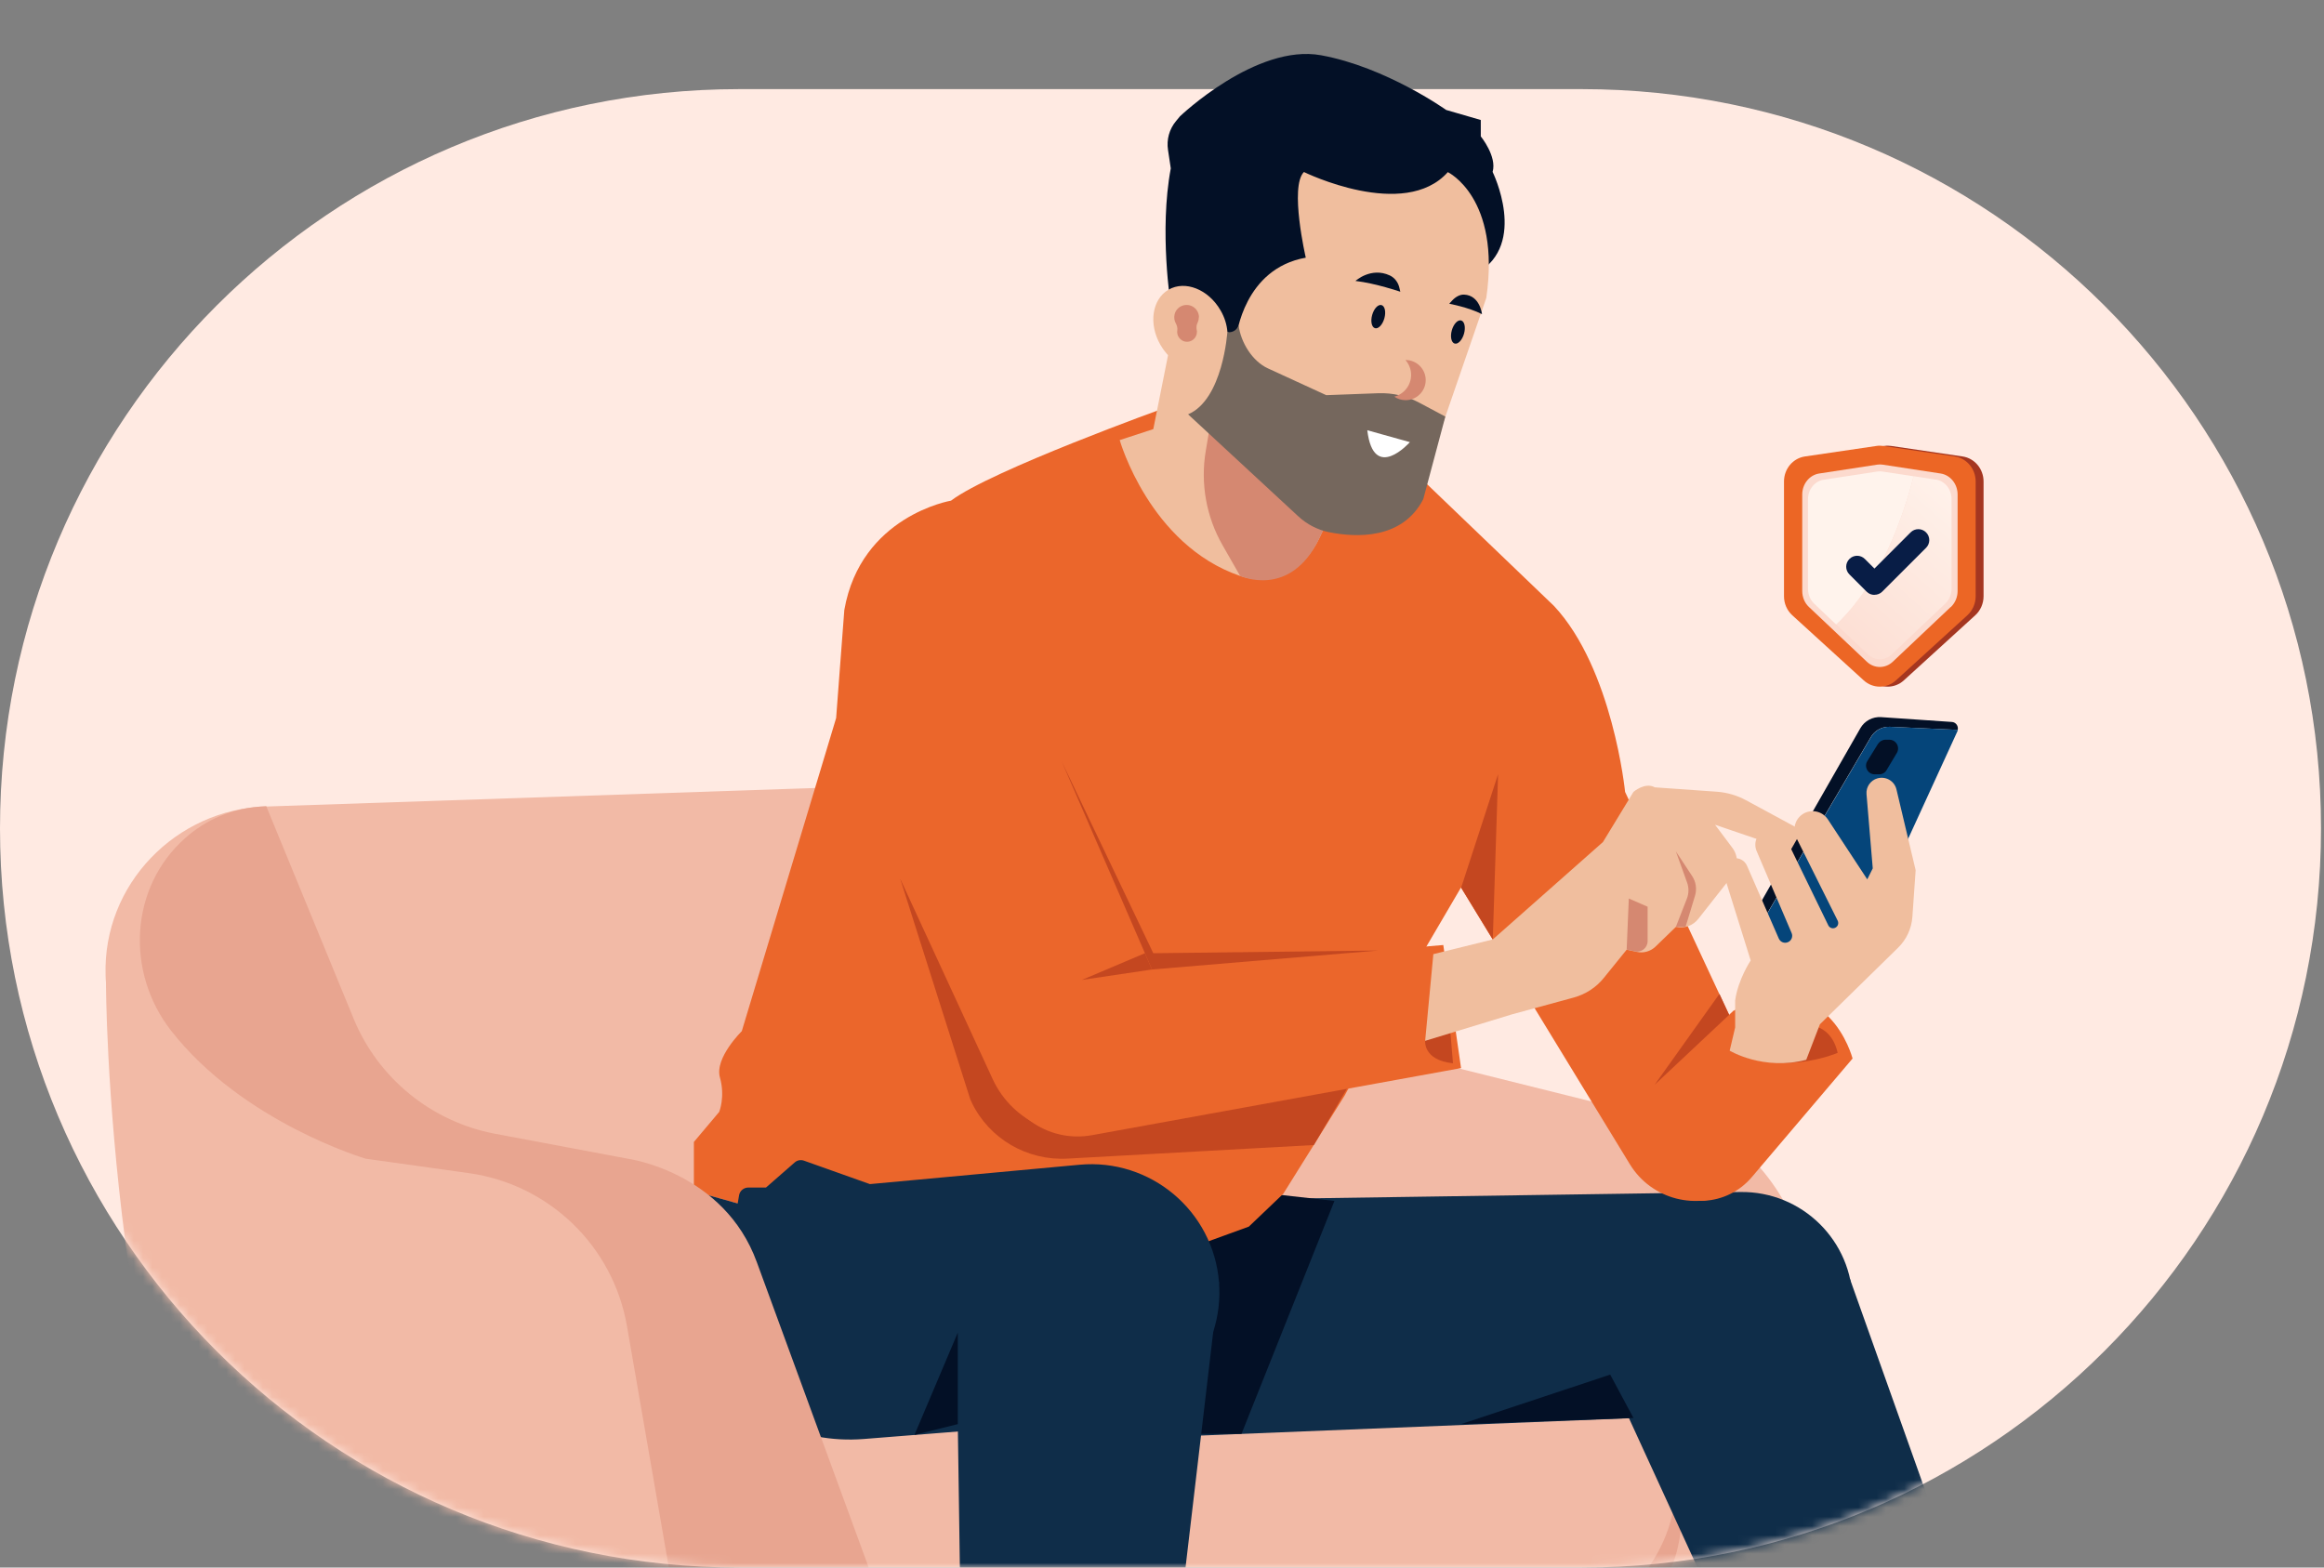 <svg width="252" height="170" viewBox="0 0 252 170" fill="none" xmlns="http://www.w3.org/2000/svg">
<rect x="0" y="0" width="252" height="170" fill="#808080" stroke="none"/>
<g clip-path="url(#clip0_214_696)">
<path d="M171.503 9.665H80.173C35.895 9.665 0 45.557 0 89.832C0 134.108 35.895 170 80.173 170H171.503C215.781 170 251.676 134.108 251.676 89.832C251.676 45.557 215.781 9.665 171.503 9.665Z" fill="#FFEAE2"/>
<mask id="mask0_214_696" style="mask-type:luminance" maskUnits="userSpaceOnUse" x="0" y="0" width="252" height="171">
<path d="M171.503 9.665H163.826C159.982 3.844 153.384 0 145.889 0H130.696C123.2 0 116.602 3.844 112.758 9.665H80.173C35.895 9.665 0 45.559 0 89.837C0 134.115 35.895 170.01 80.173 170.01H171.513C215.791 170.01 251.686 134.115 251.686 89.837C251.686 45.559 215.791 9.665 171.513 9.665H171.503Z" fill="white"/>
</mask>
<g mask="url(#mask0_214_696)">
<path d="M28.873 87.447C19.047 87.779 11.148 95.931 11.45 105.757C11.45 106.019 11.47 106.282 11.491 106.544C11.491 106.544 11.491 154.847 28.49 188.361C30.457 192.225 34.099 194.969 38.366 195.736L87.991 204.694C90.069 205.067 92.198 205.178 94.306 205.017L174.963 198.813C180.27 198.409 184.86 194.959 186.716 189.975L195.473 166.56V135.568C195.473 135.568 194.303 128.355 186.868 123.018L136.789 110.539L132.239 83.976L28.883 87.467L28.873 87.447Z" fill="#F2BAA6"/>
<path d="M91.119 179.413L165.632 177.133C170.313 176.991 174.762 174.913 177.748 171.311C180.028 168.567 181.925 164.804 181.713 160.023C181.713 160.023 184.457 167.962 178.303 174.54C175.367 177.677 171.231 179.413 166.933 179.544L91.119 181.824V179.423V179.413Z" fill="#E8A590"/>
<path d="M122.776 130.242L188.704 129.273C195.403 129.172 200.891 134.58 200.891 141.288C200.891 147.735 195.806 153.031 189.36 153.294L119.447 156.118L122.776 130.242Z" fill="#0F2D49"/>
<path d="M144.698 130.242L134.62 155.503H117.903L125.167 128.052L144.698 130.242Z" fill="#031026"/>
<path d="M175.589 151.518L204.815 215.257L225.416 208.467L200.598 138.706L175.589 151.518Z" fill="#0F2D49"/>
<path d="M126.378 44.208C126.378 44.208 107.422 51.027 103.124 54.296C103.124 54.296 93.338 55.93 91.552 66.16L90.665 77.873L80.435 111.83C80.435 111.83 77.469 114.736 78.064 116.844C78.659 118.953 77.984 120.587 77.984 120.587L75.24 123.845V129.182L79.981 130.514L91.845 133.772L128.476 135.548L135.417 133.026L139.15 129.465L145.818 118.791L152.305 106.685L158.419 96.254L176.729 126.257C179.08 130.11 184.073 131.382 187.988 129.132C191.731 126.973 193.203 122.322 191.377 118.408L176.215 85.883C176.215 85.883 174.883 72.536 168.507 65.716L150.116 48.071L126.358 44.218L126.378 44.208Z" fill="#EB662B"/>
<path d="M127.346 35.067L125.056 46.538L121.414 47.728C121.414 47.728 124.632 59.078 134.458 62.457C136.859 63.285 139.513 62.639 141.308 60.853C142.015 60.147 142.59 59.33 143.023 58.432L149.44 45.025L127.346 35.067Z" fill="#F0BE9E"/>
<path d="M140.401 37.902L131.23 46.023L130.746 48.899C130.151 52.419 130.796 56.041 132.572 59.138L134.469 62.457C134.469 62.457 139.896 64.969 143.034 58.432L149.45 45.025L140.401 37.912V37.902Z" fill="#D58871"/>
<path d="M126.953 33.09C126.953 33.09 125.672 25.08 126.953 18.26L126.65 16.253C126.479 15.143 126.791 14.003 127.518 13.135L127.941 12.621C127.941 12.621 136.204 4.711 143.246 5.993C150.287 7.274 156.814 11.925 156.814 11.925L160.567 13.014V14.79C160.567 14.79 162.343 16.969 161.849 18.643C161.849 18.643 165.702 26.452 160.164 29.62L131.987 40.989L126.943 33.08L126.953 33.09Z" fill="#031026"/>
<path d="M157.006 18.654C152.265 23.99 141.389 18.654 141.389 18.654C139.805 20.237 141.591 27.945 141.591 27.945C134.872 29.135 134.075 36.45 134.075 36.45L133.097 36.016C133.036 35.229 132.794 34.412 132.34 33.645C131.028 31.375 128.506 30.376 126.711 31.415C124.915 32.455 124.521 35.138 125.833 37.408C126.63 38.8 127.891 39.708 129.152 39.97C128.859 42.19 129.616 44.44 131.23 46.033L139.886 54.578C141.833 56.495 144.547 57.423 147.261 57.1C150.681 56.687 153.566 54.367 154.686 51.108L161.163 32.313C162.746 21.438 157.006 18.674 157.006 18.674V18.654Z" fill="#F0BE9E"/>
<path d="M133.086 36.016C133.086 36.016 132.612 43.33 128.829 44.934L140.784 56.001C141.722 56.868 142.872 57.464 144.113 57.716C146.988 58.291 152.063 58.563 154.333 54.124L156.724 45.176L153.879 43.663C152.527 42.946 151.014 42.593 149.48 42.644L143.81 42.856L137.485 39.95C135.79 39.173 134.539 37.125 134.307 35.279L134.247 35.41C134.045 35.854 133.571 36.096 133.086 36.016Z" fill="#75675D"/>
<path d="M102.63 95.366H97.636L105.202 119.195C105.202 119.195 105.263 119.336 105.374 119.578C107.27 123.513 111.386 125.893 115.744 125.651L142.469 124.178L147.896 114.937L111.719 110.589L102.619 95.366H102.63Z" fill="#C44720"/>
<path d="M187.978 109.601L179.413 117.651C176.346 120.536 176.356 125.409 179.433 128.284C182.469 131.109 187.251 130.837 189.945 127.669L200.881 114.796C200.881 114.796 198.207 104.415 187.978 109.611V109.601Z" fill="#EB662B"/>
<path d="M199.266 114.181C199.266 114.181 193.334 116.794 187.554 113.959C187.554 113.959 197.693 107.361 199.266 114.181Z" fill="#C44720"/>
<path d="M108.249 115.744C107.563 110.801 111.164 106.292 116.138 105.868L156.502 102.488L158.428 115.835L118.418 123.109C113.545 123.997 108.925 120.647 108.239 115.744H108.249Z" fill="#EB662B"/>
<path d="M154.534 112.869C154.534 112.869 154.292 114.978 157.551 115.311L156.956 108.158L154.534 112.879V112.869Z" fill="#C44720"/>
<path d="M155.422 103.477L161.869 101.883L173.813 91.32L177.122 85.883C177.122 85.883 178.363 84.793 179.443 85.388L186.172 85.863C187.271 85.943 188.351 86.256 189.319 86.781L194.777 89.737C195.453 90.1 195.665 90.977 195.221 91.613C194.888 92.087 194.293 92.279 193.748 92.097L185.97 89.444L187.846 91.946C188.532 92.854 188.512 94.115 187.806 95.013L184.154 99.653C183.579 100.39 182.631 100.723 181.723 100.521L179.513 102.66C178.979 103.174 178.222 103.396 177.496 103.235L176.386 102.993L173.904 106.06C173.077 107.089 171.937 107.825 170.666 108.178L163.927 110.014L154.534 112.879L155.422 103.487V103.477Z" fill="#F0BE9E"/>
<path d="M181.723 100.511L182.913 97.464C183.135 96.899 183.145 96.274 182.933 95.699L181.723 92.339L183.488 95.013C183.902 95.638 184.013 96.415 183.801 97.131L182.772 100.521H181.723V100.511Z" fill="#D58871"/>
<path d="M162.444 83.956L158.439 96.264L161.869 101.883L162.444 83.956Z" fill="#C44720"/>
<path d="M91.119 81.232L107.633 117.016C109.833 121.787 115.28 124.138 120.264 122.463C125.974 120.536 128.819 114.14 126.418 108.612L112.587 76.743C109.812 70.347 101.288 69.106 96.808 74.453L91.119 81.232Z" fill="#EB662B"/>
<path d="M79.991 130.514L80.142 129.626C80.223 129.142 80.647 128.789 81.141 128.789H83.058L86.175 126.065C86.448 125.823 86.831 125.752 87.174 125.873L94.327 128.416L117.046 126.317C124.753 125.601 131.563 131.321 132.179 139.039C132.794 146.696 127.084 153.405 119.427 154.01L93.671 156.058C79.628 157.168 69.237 142.933 74.876 130.02C74.997 129.747 75.118 129.465 75.249 129.182L79.991 130.514Z" fill="#0F2D49"/>
<path d="M103.628 138.706L104.809 220.129L122.776 219.141L132.188 139.039L103.628 138.706Z" fill="#0F2D49"/>
<path d="M204.936 78.821L212.28 79.154C212.381 78.75 212.089 78.326 211.655 78.296L203.978 77.772C203.06 77.711 202.182 78.175 201.728 78.972L189.521 100.319L190.227 101.439L202.858 79.941C203.282 79.214 204.079 78.781 204.916 78.821H204.936Z" fill="#031026"/>
<path d="M204.936 78.821C204.099 78.781 203.302 79.214 202.878 79.941L190.247 101.439L193.496 106.544L203.483 98.433L212.26 79.285C212.26 79.285 212.291 79.204 212.301 79.154L204.956 78.821H204.936Z" fill="#05457A"/>
<path d="M203.635 80.677L202.485 82.533C202.091 83.159 202.545 83.976 203.292 83.976H203.766C204.099 83.976 204.412 83.805 204.573 83.512L205.683 81.656C206.056 81.03 205.602 80.223 204.876 80.223H204.452C204.129 80.223 203.826 80.395 203.645 80.667L203.635 80.677Z" fill="#031026"/>
<path d="M176.618 97.444L176.386 102.983L177.284 103.174C177.99 103.326 178.656 102.791 178.656 102.065V98.332L176.618 97.444Z" fill="#D58871"/>
<path d="M186.918 94.831L189.834 104.163C189.834 104.163 188.452 106.231 188.149 108.511V111.427L187.554 113.949C187.554 113.949 191.206 116.148 195.857 114.937L197.34 111.084L205.824 102.771C206.732 101.883 207.277 100.693 207.367 99.431L207.721 94.377L205.642 85.62C205.43 84.702 204.492 84.158 203.584 84.41C202.828 84.622 202.323 85.348 202.394 86.135L203.07 94.175L202.475 95.366L198.207 88.869C197.592 87.931 196.321 87.689 195.413 88.334C194.616 88.899 194.343 89.969 194.777 90.846L199.266 99.845C199.398 100.118 199.307 100.44 199.044 100.592C198.762 100.763 198.389 100.652 198.247 100.35L193.627 90.856C193.213 90.009 192.205 89.646 191.347 90.039C190.49 90.433 190.106 91.431 190.479 92.299L194.273 101.187C194.434 101.57 194.263 102.014 193.879 102.176C193.496 102.347 193.052 102.176 192.88 101.782L189.43 93.883C189.178 93.308 188.563 92.985 187.947 93.096C187.16 93.247 186.676 94.054 186.908 94.821L186.918 94.831Z" fill="#F0BE9E"/>
<path d="M38.336 110.458C41.01 116.955 46.79 121.656 53.691 122.958L68.127 125.671C68.127 125.671 78.508 127.104 82.069 136.89L97.646 179.413L99.28 204.623L87.981 204.684C87.981 204.684 74.634 187.897 73.313 174.55L67.986 143.821C66.483 135.145 59.552 128.446 50.836 127.225L39.658 125.661C39.658 125.661 26.351 121.747 18.563 111.79C13.589 105.434 14.053 96.223 20.096 90.876C22.255 88.97 25.11 87.567 28.873 87.436L38.336 110.448V110.458Z" fill="#E8A590"/>
<path d="M177.122 153.778L174.6 149.077L158.439 154.444L177.122 153.778Z" fill="#031026"/>
<path d="M103.86 154.444V144.517L99.159 155.614L103.86 154.444Z" fill="#031026"/>
<path d="M152.416 39.052C152.416 39.052 152.416 39.052 152.406 39.052C152.779 39.486 153.011 40.041 153.011 40.656C153.011 41.796 152.234 42.745 151.185 43.017C151.538 43.259 151.962 43.4 152.416 43.4C153.616 43.4 154.595 42.422 154.595 41.221C154.595 40.021 153.616 39.042 152.416 39.042V39.052Z" fill="#D58871"/>
<path d="M130.009 34.412C130.009 33.574 129.233 32.908 128.355 33.11C127.871 33.221 127.477 33.605 127.366 34.089C127.286 34.442 127.336 34.775 127.487 35.047C127.619 35.289 127.699 35.552 127.659 35.824C127.639 35.945 127.639 36.086 127.669 36.217C127.76 36.641 128.123 36.984 128.547 37.055C129.212 37.156 129.788 36.641 129.788 35.995C129.788 35.935 129.788 35.864 129.767 35.804C129.717 35.541 129.727 35.259 129.848 35.017C129.939 34.835 129.989 34.633 129.989 34.422L130.009 34.412Z" fill="#D58871"/>
<path d="M150.111 34.526C150.306 33.834 150.169 33.19 149.804 33.087C149.439 32.984 148.986 33.462 148.791 34.153C148.595 34.845 148.733 35.489 149.098 35.592C149.462 35.695 149.916 35.218 150.111 34.526Z" fill="#031026"/>
<path d="M158.748 36.192C158.943 35.501 158.805 34.856 158.441 34.754C158.076 34.651 157.622 35.128 157.427 35.82C157.232 36.512 157.37 37.156 157.734 37.259C158.099 37.362 158.553 36.884 158.748 36.192Z" fill="#031026"/>
<path d="M148.26 46.659L152.88 47.95C152.88 47.95 148.946 52.389 148.26 46.659Z" fill="white"/>
<path d="M151.73 31.173L151.841 31.637C151.841 31.637 149.188 30.729 146.978 30.467C146.978 30.467 148.663 28.924 150.701 29.872C151.225 30.114 151.589 30.608 151.73 31.163V31.173Z" fill="#031026"/>
<path d="M157.46 32.596L157.147 32.939C157.147 32.939 159.225 33.322 160.698 34.069C160.698 34.069 160.486 32.031 158.761 31.95C158.317 31.93 157.843 32.182 157.46 32.596Z" fill="#031026"/>
<path d="M187.503 110.055L179.412 117.651L186.444 107.785L187.503 110.055Z" fill="#C44720"/>
<path d="M124.915 105.142L117.318 106.271L124.148 103.376L124.915 105.142Z" fill="#C44720"/>
<path d="M115.119 82.564L124.915 105.142L149.44 103.084L125.056 103.376L115.119 82.564Z" fill="#C44720"/>
</g>
<path d="M214.187 66.725L206.439 73.787C205.441 74.695 203.948 74.695 202.949 73.787L195.201 66.725C194.626 66.2 194.303 65.454 194.303 64.667V52.218C194.303 50.846 195.271 49.696 196.573 49.504L204.321 48.364C204.563 48.324 204.815 48.324 205.067 48.364L212.815 49.504C214.117 49.696 215.085 50.856 215.085 52.218V64.667C215.085 65.454 214.752 66.21 214.187 66.725Z" fill="#A53620"/>
<path d="M213.33 66.725L205.582 73.787C204.583 74.695 203.09 74.695 202.091 73.787L194.343 66.725C193.768 66.2 193.446 65.454 193.446 64.667V52.218C193.446 50.846 194.414 49.696 195.715 49.504L203.463 48.364C203.705 48.324 203.958 48.324 204.21 48.364L211.958 49.504C213.259 49.696 214.228 50.856 214.228 52.218V64.667C214.228 65.454 213.895 66.21 213.33 66.725Z" fill="#EC6625"/>
<path d="M211.524 65.827L205.249 71.759C204.442 72.526 203.231 72.526 202.424 71.759L196.149 65.827C195.685 65.393 195.423 64.758 195.423 64.092V53.63C195.423 52.48 196.21 51.511 197.269 51.35L203.544 50.392C203.746 50.361 203.948 50.361 204.149 50.392L210.424 51.35C211.484 51.511 212.271 52.49 212.271 53.63V64.092C212.271 64.758 212.008 65.383 211.544 65.827H211.524Z" fill="#FCDACE"/>
<path d="M207.499 51.653L204.109 51.138C203.927 51.108 203.736 51.108 203.554 51.138L197.753 52.026C196.775 52.177 196.048 53.075 196.048 54.145V63.86C196.048 64.475 196.29 65.06 196.724 65.474L199.115 67.744C204.038 63.093 206.47 55.698 207.499 51.663V51.653Z" fill="#FFF3EC"/>
<path d="M209.91 52.016L207.499 51.643C206.48 55.678 204.038 63.073 199.115 67.724L202.525 70.962C203.272 71.668 204.391 71.668 205.138 70.962L210.939 65.454C211.363 65.05 211.615 64.465 211.615 63.84V54.124C211.615 53.055 210.888 52.157 209.91 52.006V52.016Z" fill="url(#paint0_linear_214_696)"/>
<path d="M203.252 64.515C202.949 64.515 202.646 64.404 202.414 64.172L200.538 62.296C200.074 61.832 200.074 61.085 200.538 60.621C201.002 60.157 201.748 60.157 202.212 60.621L203.252 61.66L207.176 57.736C207.64 57.272 208.387 57.272 208.851 57.736C209.315 58.2 209.315 58.947 208.851 59.411L204.099 64.162C203.867 64.394 203.564 64.505 203.262 64.505L203.252 64.515Z" fill="#081D46"/>
</g>
<defs>
<linearGradient id="paint0_linear_214_696" x1="214.097" y1="53.075" x2="196.29" y2="73.091" gradientUnits="userSpaceOnUse">
<stop stop-color="#FFF3EC"/>
<stop offset="1" stop-color="#FCDACE"/>
</linearGradient>
<clipPath id="clip0_214_696">
<rect width="251.676" height="170" fill="white"/>
</clipPath>
</defs>
</svg>
